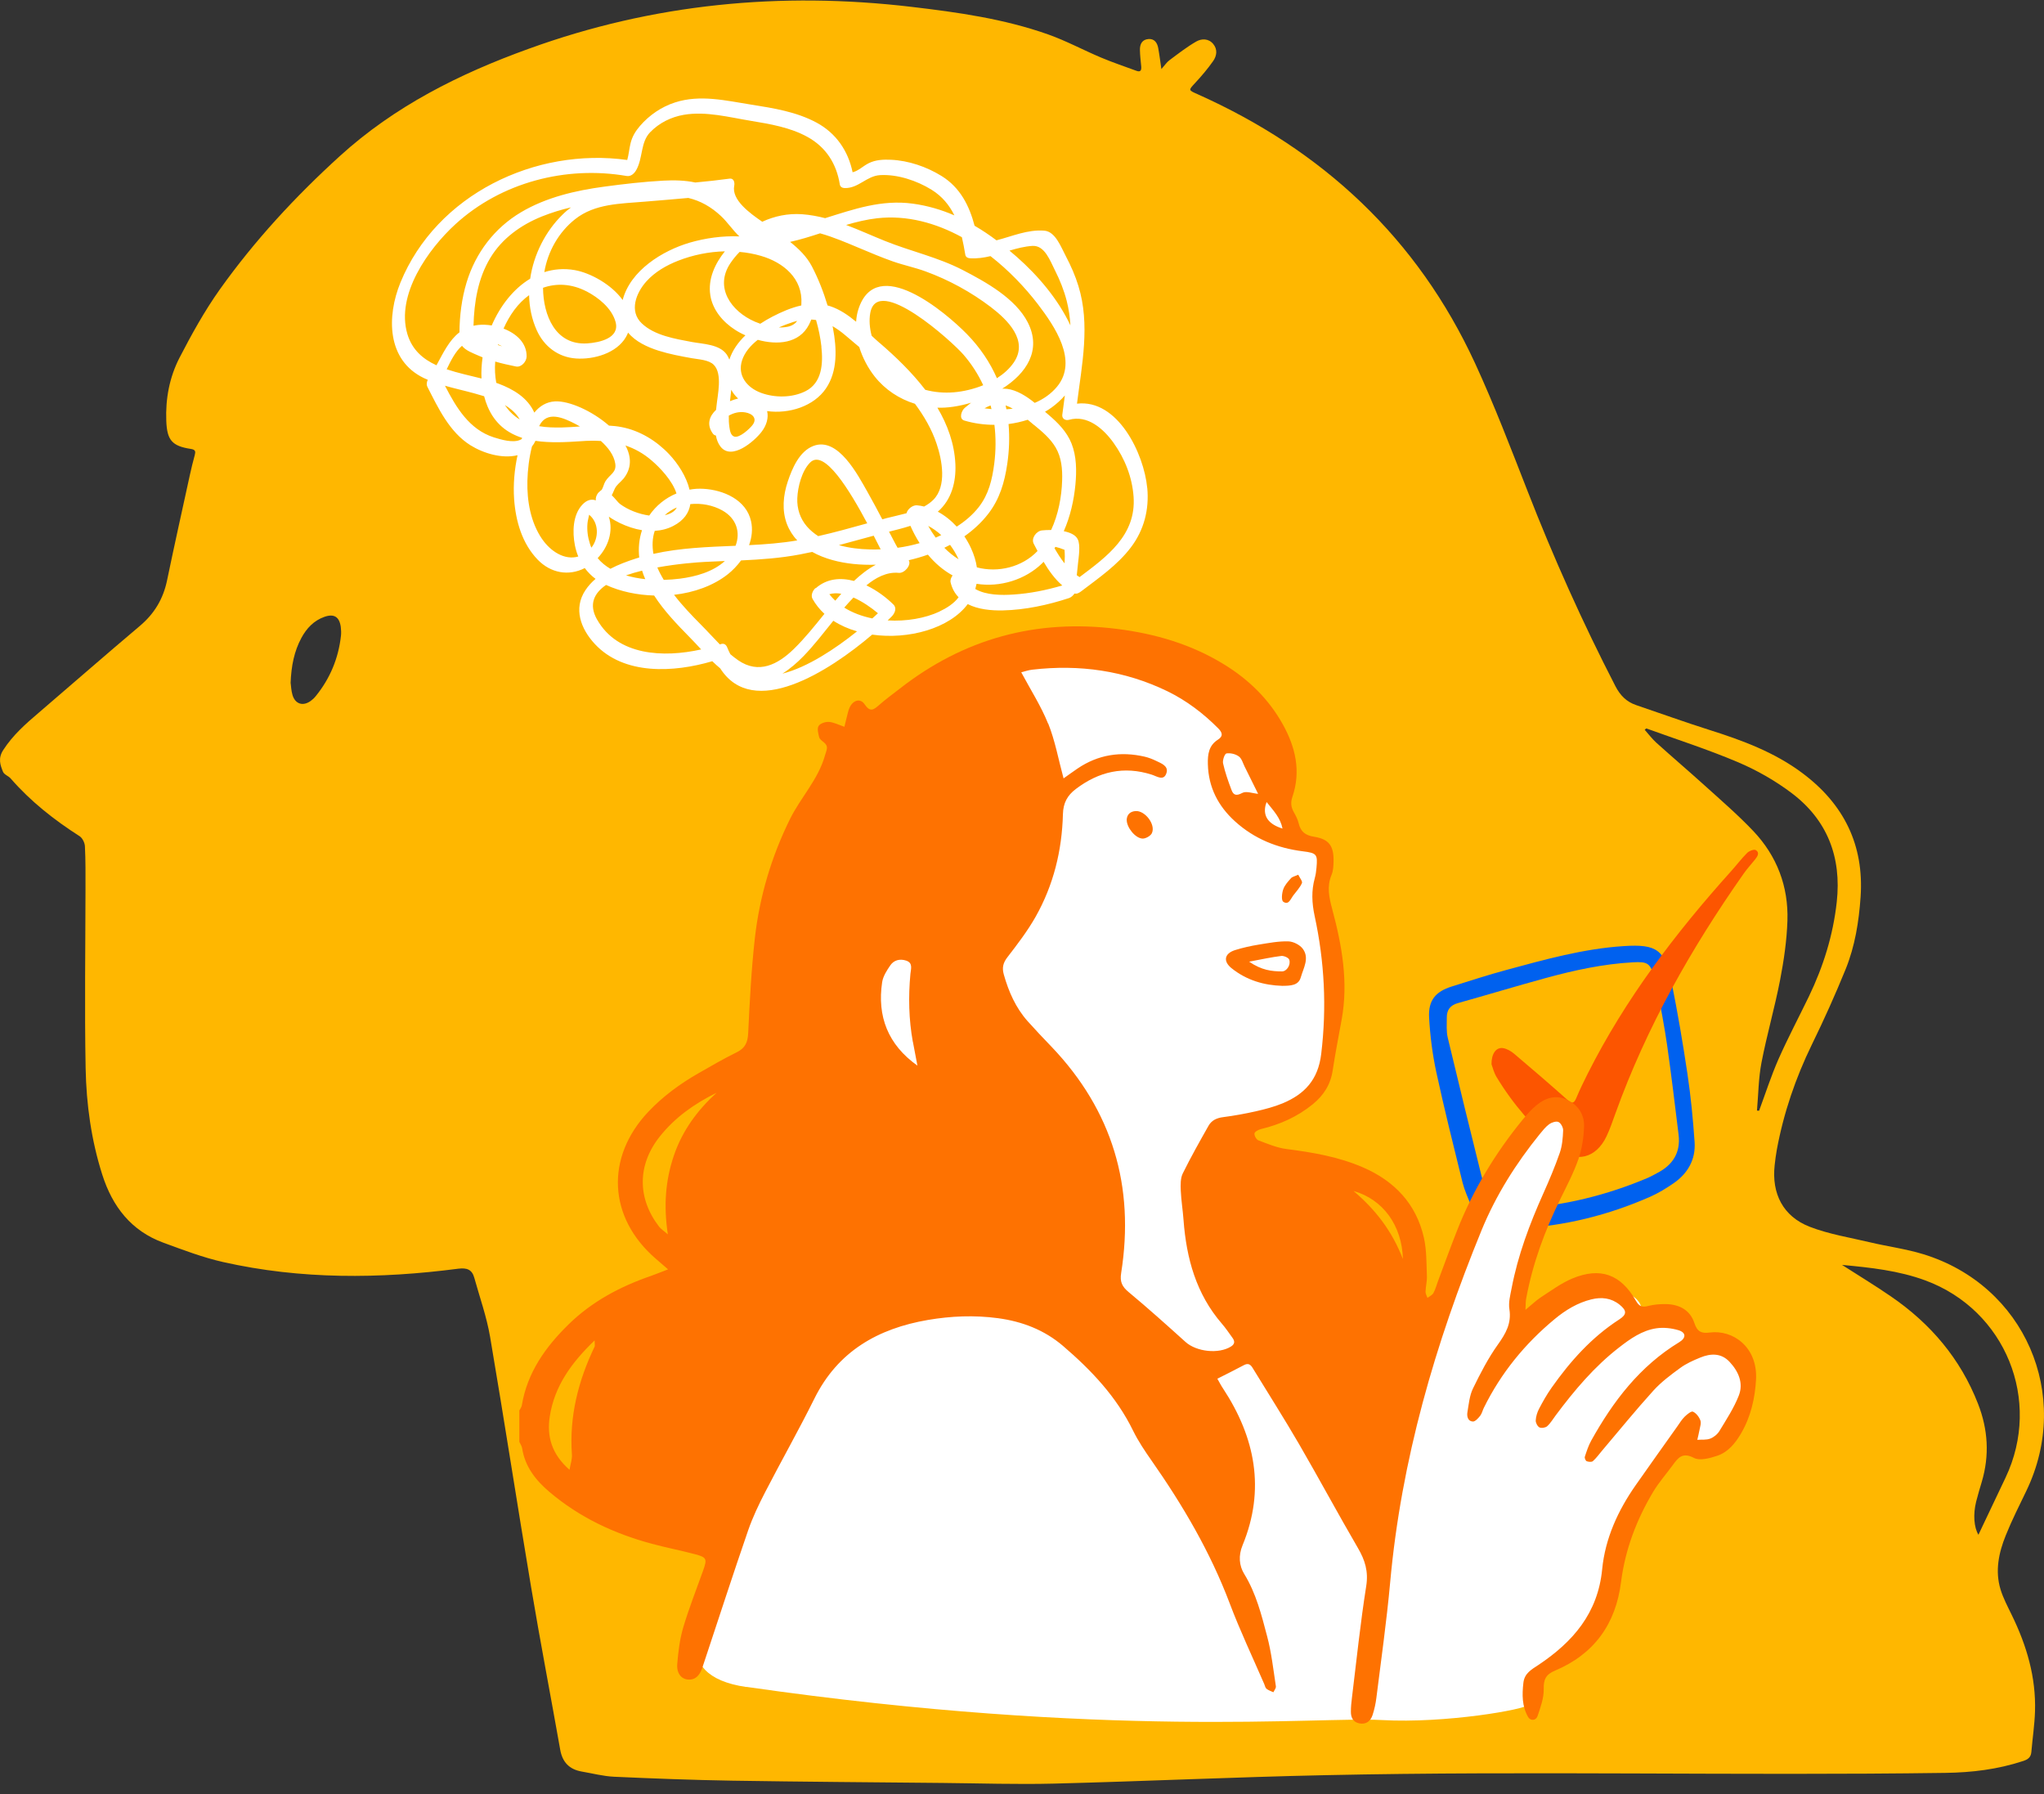 <svg xmlns="http://www.w3.org/2000/svg" fill="none" viewBox="0 0 188 165" height="165" width="188">
<rect x="0" y="0" width="188" height="165" fill="#333333" stroke="none"/>
<g clip-path="url(#clip0_199_623)">
<path fill="#FFB700" d="M106.81 6.364C107.131 6.002 107.315 5.719 107.565 5.535C108.365 4.937 109.16 4.319 110.026 3.819C110.518 3.537 111.149 3.524 111.582 4.036C112.008 4.543 111.916 5.134 111.582 5.614C111.089 6.318 110.531 6.975 109.947 7.606C109.304 8.303 109.278 8.277 110.138 8.658C121.651 13.806 130.361 21.892 135.678 33.423C137.444 37.256 138.954 41.207 140.49 45.138C142.879 51.272 145.564 57.261 148.583 63.112C149.023 63.96 149.601 64.545 150.493 64.848C152.745 65.61 154.976 66.419 157.241 67.135C160.26 68.089 163.208 69.18 165.768 71.093C169.581 73.933 171.465 77.707 171.13 82.506C170.973 84.767 170.612 87.016 169.759 89.126C168.807 91.467 167.77 93.774 166.66 96.042C165.151 99.139 164.048 102.36 163.424 105.746C163.339 106.213 163.28 106.686 163.227 107.159C162.939 109.769 163.995 111.866 166.444 112.82C168.223 113.51 170.152 113.812 172.03 114.259C173.645 114.641 175.312 114.858 176.894 115.344C186.215 118.197 190.606 128.289 186.392 137.078C185.735 138.446 185.046 139.8 184.482 141.207C183.838 142.798 183.484 144.474 184.003 146.177C184.252 146.992 184.665 147.762 185.04 148.537C186.405 151.331 187.271 154.25 187.173 157.386C187.134 158.629 186.943 159.871 186.838 161.114C186.799 161.6 186.543 161.804 186.083 161.955C183.747 162.724 181.377 163.014 178.909 163.047C159.899 163.316 140.883 162.849 121.874 163.257C113.557 163.434 105.247 163.822 96.931 164.033C93.55 164.118 90.163 164.006 86.776 163.973C80.298 163.908 73.826 163.868 67.347 163.763C63.724 163.704 60.107 163.566 56.483 163.402C55.486 163.355 54.495 163.093 53.497 162.922C52.368 162.724 51.731 162.067 51.528 160.923C50.648 155.946 49.69 150.983 48.856 146C47.563 138.314 46.381 130.609 45.075 122.931C44.76 121.097 44.123 119.315 43.624 117.514C43.414 116.751 42.942 116.58 42.148 116.679C34.907 117.619 27.68 117.678 20.526 116.067C18.655 115.647 16.837 114.95 15.025 114.286C12.065 113.201 10.338 110.959 9.406 108.027C8.395 104.852 7.942 101.571 7.877 98.271C7.772 92.768 7.857 87.266 7.864 81.763C7.864 80.455 7.877 79.147 7.811 77.838C7.798 77.516 7.588 77.076 7.325 76.905C4.982 75.406 2.823 73.71 0.985 71.599C0.781 71.363 0.381 71.238 0.276 70.981C0.02 70.344 -0.197 69.746 0.295 68.983C1.188 67.596 2.376 66.557 3.597 65.518C6.689 62.869 9.754 60.187 12.866 57.563C14.198 56.439 15.012 55.078 15.366 53.376C16.036 50.141 16.758 46.92 17.46 43.699C17.592 43.087 17.742 42.482 17.907 41.877C17.998 41.536 17.998 41.352 17.552 41.286C15.813 41.023 15.36 40.471 15.294 38.702C15.215 36.664 15.589 34.692 16.509 32.904C17.624 30.747 18.812 28.598 20.217 26.619C23.42 22.122 27.155 18.085 31.238 14.371C36.292 9.769 42.266 6.778 48.639 4.483C60.067 0.335 71.817 -0.789 83.842 0.631C88.096 1.131 92.336 1.729 96.393 3.162C98.066 3.754 99.642 4.608 101.283 5.299C102.346 5.746 103.442 6.114 104.532 6.515C104.932 6.666 104.991 6.423 104.965 6.107C104.919 5.601 104.854 5.101 104.847 4.595C104.834 4.063 105.044 3.635 105.635 3.589C106.173 3.55 106.436 3.925 106.527 4.411C106.639 5.009 106.711 5.614 106.823 6.364H106.81ZM151.412 66.998C151.366 67.037 151.32 67.076 151.274 67.116C151.622 67.51 151.944 67.938 152.331 68.293C153.788 69.607 155.278 70.876 156.736 72.191C158.278 73.585 159.86 74.946 161.284 76.451C163.437 78.732 164.501 81.526 164.402 84.662C164.343 86.49 164.074 88.331 163.726 90.132C163.234 92.67 162.512 95.161 162.02 97.699C161.737 99.152 161.731 100.657 161.6 102.137C161.665 102.137 161.731 102.143 161.796 102.15C162.381 100.572 162.899 98.955 163.575 97.416C164.442 95.457 165.446 93.564 166.378 91.638C167.704 88.883 168.603 86.01 168.938 82.953C169.391 78.824 168.072 75.406 164.77 72.921C163.267 71.79 161.58 70.83 159.847 70.094C157.09 68.924 154.235 68.01 151.419 66.991L151.412 66.998ZM169.424 116.33C170.92 117.29 172.45 118.217 173.914 119.223C177.563 121.721 180.32 124.956 181.935 129.111C182.854 131.464 182.998 133.85 182.276 136.283C182.099 136.881 181.915 137.479 181.764 138.084C181.462 139.281 181.561 140.471 181.968 141.148C182.788 139.412 183.628 137.644 184.469 135.882C187.829 128.788 184.462 120.492 177.104 117.763C174.636 116.85 172.036 116.574 169.43 116.33H169.424ZM26.735 62.829C26.768 63.053 26.781 63.513 26.906 63.927C27.162 64.762 27.877 64.973 28.58 64.46C28.744 64.341 28.901 64.197 29.033 64.032C30.359 62.402 31.133 60.542 31.363 58.451C31.389 58.188 31.376 57.912 31.343 57.649C31.212 56.722 30.72 56.42 29.84 56.729C28.869 57.07 28.199 57.78 27.72 58.668C27.063 59.891 26.788 61.225 26.729 62.823L26.735 62.829Z"></path>
<path fill="#0061EF" d="M138.343 112.964C136.866 112.931 135.849 112.221 135.298 110.854C135.015 110.157 134.7 109.46 134.516 108.737C133.683 105.364 132.843 101.998 132.107 98.606C131.753 96.956 131.536 95.26 131.444 93.577C131.359 91.993 132.042 91.19 133.532 90.724C135.199 90.204 136.86 89.659 138.547 89.205C142.104 88.239 145.656 87.246 149.358 87.009C152.384 86.812 153.139 87.344 153.742 90.329C154.307 93.123 154.786 95.944 155.206 98.764C155.515 100.835 155.718 102.932 155.863 105.023C155.974 106.62 155.252 107.902 153.946 108.809C153.263 109.283 152.541 109.723 151.786 110.058C147.94 111.755 143.91 112.754 139.709 112.977C139.249 112.977 138.796 112.984 138.337 112.977L138.343 112.964ZM151.609 108.303C151.878 108.185 152.134 108.034 152.397 107.895C153.847 107.159 154.589 106.015 154.392 104.365C154.058 101.611 153.723 98.862 153.335 96.115C153.093 94.412 152.751 92.716 152.449 91.019C152.384 90.651 152.285 90.283 152.174 89.922C151.78 88.581 151.576 88.423 150.172 88.502C147.448 88.653 144.789 89.231 142.17 89.948C139.472 90.684 136.794 91.499 134.103 92.249C133.387 92.446 133.066 92.88 133.072 93.583C133.072 94.201 133.02 94.846 133.158 95.431C134.169 99.671 135.212 103.905 136.262 108.139C136.413 108.737 136.683 109.302 136.873 109.894C137.162 110.788 137.772 111.189 138.704 111.15C139.026 111.137 139.348 111.15 139.669 111.15C143.818 110.9 147.789 109.927 151.609 108.303Z"></path>
<path fill="#FC5500" d="M137.181 97.87C137.28 98.12 137.391 98.632 137.654 99.06C139.157 101.545 141.048 103.721 143.26 105.588C144.947 107.008 146.798 106.521 147.756 104.516C148.078 103.839 148.32 103.123 148.576 102.413C151.432 94.471 155.554 87.206 160.392 80.323C160.7 79.883 161.074 79.488 161.403 79.068C161.626 78.791 161.895 78.436 161.488 78.18C161.33 78.081 160.877 78.259 160.694 78.443C160.162 78.975 159.709 79.58 159.204 80.139C154.09 85.826 149.489 91.881 146.03 98.744C145.669 99.467 145.314 100.19 144.999 100.94C144.796 101.42 144.645 101.578 144.172 101.157C142.564 99.724 140.929 98.317 139.288 96.93C138.993 96.68 138.612 96.45 138.245 96.391C137.621 96.299 137.175 96.877 137.181 97.883V97.87Z"></path>
<path fill="white" d="M68.653 155.138C101.946 159.93 121.205 157.859 127.086 158.188C132.961 158.517 140.358 157.208 140.575 156.775C140.792 156.341 140.358 155.032 141.008 154.592C141.658 154.158 146.122 151.758 147.861 146.637C149.601 141.516 151.123 136.283 152.325 134.975C153.519 133.666 154.826 132.47 154.826 132.47C154.826 132.47 157.655 134.429 159.289 131.162C160.923 127.894 162.23 125.928 160.267 124.844C158.311 123.752 156.132 123.535 156.132 123.535C156.132 123.535 156.46 121.898 154.064 121.353C151.668 120.807 150.907 121.241 150.907 121.241C150.907 121.241 151.885 119.058 148.078 118.519C144.271 117.974 139.702 121.898 139.702 121.898C139.702 121.898 139.702 114.161 141.881 110.676C144.061 107.192 145.905 103.813 144.166 102.938C142.426 102.064 140.03 102.827 138.619 105.338C137.208 107.843 130.893 123.752 130.893 123.752C130.893 123.752 128.497 121.898 128.064 121.793C127.631 121.682 113.814 109.151 113.702 107.192C113.59 105.233 113.702 103.925 113.702 103.925C113.702 103.925 120.666 102.288 121.533 99.02C122.406 95.753 122.727 89.974 122.294 86.595C121.861 83.216 121.316 80.816 121.316 80.816C121.316 80.816 122.294 78.528 121.644 78.095C120.995 77.661 119.144 76.681 119.144 76.681C119.144 76.681 114.903 65.235 114.68 64.913C114.463 64.585 105.648 59.897 100.751 59.575C95.854 59.246 88.345 62.954 87.479 63.283C86.606 63.612 75.946 75.162 74.528 88.127C73.117 101.098 68.22 132.483 68.22 132.483C68.22 132.483 68.003 142.397 66.264 145.342C64.524 148.287 61.111 154.066 68.66 155.151L68.653 155.138Z"></path>
<path fill="#FE7201" d="M47.799 129.676C47.865 129.531 47.976 129.393 47.996 129.242C48.495 126.231 50.169 123.884 52.282 121.813C54.435 119.703 57.041 118.316 59.87 117.343C60.356 117.172 60.829 116.974 61.446 116.738C60.973 116.33 60.658 116.054 60.336 115.778C55.939 112.004 55.65 106.456 59.634 102.242C60.98 100.822 62.542 99.678 64.229 98.711C65.397 98.041 66.559 97.364 67.767 96.772C68.555 96.384 68.778 95.845 68.817 94.99C68.955 92.085 69.106 89.172 69.428 86.286C69.861 82.46 70.944 78.805 72.657 75.333C73.642 73.335 75.257 71.698 75.88 69.469C76.024 68.95 76.248 68.647 75.769 68.266C75.604 68.135 75.388 67.977 75.342 67.793C75.257 67.451 75.138 66.997 75.296 66.761C75.447 66.524 75.933 66.366 76.248 66.392C76.707 66.432 77.153 66.669 77.665 66.84C77.744 66.524 77.803 66.268 77.869 66.011C77.954 65.702 78.007 65.374 78.138 65.084C78.447 64.394 79.123 64.184 79.516 64.762C80.035 65.531 80.35 65.281 80.856 64.841C81.46 64.308 82.116 63.829 82.753 63.336C88.654 58.727 95.323 56.906 102.747 57.84C106.258 58.28 109.593 59.253 112.625 61.127C114.864 62.507 116.702 64.302 117.988 66.616C119.157 68.713 119.675 70.929 118.868 73.295C118.697 73.802 118.737 74.222 118.993 74.676C119.176 75.005 119.36 75.347 119.445 75.708C119.629 76.497 120.062 76.826 120.883 76.957C122.242 77.174 122.681 77.805 122.655 79.199C122.649 79.626 122.629 80.087 122.465 80.474C122.025 81.546 122.248 82.539 122.531 83.604C123.43 86.95 124.04 90.342 123.39 93.827C123.108 95.365 122.813 96.897 122.576 98.442C122.38 99.743 121.749 100.736 120.739 101.558C119.327 102.708 117.726 103.418 115.973 103.839C115.743 103.892 115.402 104.082 115.382 104.24C115.356 104.444 115.56 104.812 115.75 104.878C116.597 105.193 117.45 105.562 118.336 105.673C120.752 105.982 123.128 106.39 125.373 107.363C128.261 108.619 130.256 110.709 130.965 113.825C131.221 114.963 131.195 116.172 131.241 117.356C131.261 117.836 131.129 118.322 131.116 118.802C131.116 118.986 131.228 119.177 131.293 119.361C131.484 119.216 131.733 119.111 131.838 118.92C132.022 118.598 132.114 118.217 132.245 117.868C132.829 116.304 133.401 114.733 134.011 113.181C135.481 109.44 137.536 106.035 140.083 102.932C140.457 102.478 140.857 102.025 141.31 101.65C142.15 100.96 143.102 100.651 144.159 101.157C145.183 101.65 145.734 102.524 145.695 103.616C145.662 104.621 145.505 105.66 145.176 106.607C144.737 107.869 144.1 109.072 143.509 110.282C142.078 113.201 140.962 116.218 140.372 119.427C140.319 119.696 140.332 119.979 140.306 120.465C140.897 119.979 141.284 119.598 141.724 119.308C142.669 118.697 143.594 118.007 144.618 117.579C147.192 116.508 149.075 117.191 150.46 119.617C150.769 120.163 151.051 120.248 151.603 120.104C152.115 119.972 152.666 119.926 153.198 119.933C154.438 119.946 155.449 120.472 155.843 121.675C156.105 122.49 156.512 122.648 157.254 122.549C159.381 122.267 161.672 123.877 161.514 126.869C161.422 128.584 161.035 130.281 160.149 131.806C159.624 132.706 158.967 133.535 157.963 133.877C157.28 134.107 156.348 134.363 155.803 134.08C154.76 133.535 154.359 134.048 153.861 134.731C153.263 135.553 152.581 136.322 152.055 137.197C150.519 139.767 149.476 142.515 149.095 145.513C148.609 149.359 146.62 152.127 143.03 153.639C142.19 153.994 141.967 154.434 141.986 155.335C142.006 156.157 141.691 157.011 141.422 157.813C141.271 158.26 140.765 158.28 140.549 157.905C139.984 156.919 139.991 155.854 140.116 154.763C140.214 153.882 140.864 153.54 141.501 153.119C144.671 151.002 146.968 148.366 147.362 144.317C147.638 141.49 148.813 138.919 150.447 136.585C151.714 134.777 152.994 132.983 154.274 131.181C154.491 130.872 154.688 130.544 154.957 130.281C155.173 130.07 155.561 129.755 155.712 129.827C156.007 129.958 156.276 130.307 156.394 130.629C156.493 130.885 156.361 131.227 156.309 131.53C156.256 131.826 156.178 132.121 156.112 132.417C156.512 132.384 156.946 132.443 157.3 132.305C157.628 132.181 157.97 131.904 158.153 131.595C158.79 130.544 159.479 129.492 159.926 128.354C160.379 127.204 159.899 126.119 159.079 125.245C158.311 124.423 157.346 124.456 156.388 124.85C155.744 125.113 155.088 125.403 154.537 125.81C153.67 126.441 152.791 127.099 152.075 127.888C150.447 129.682 148.924 131.563 147.356 133.41C147.08 133.739 146.824 134.094 146.509 134.376C146.397 134.475 146.108 134.449 145.938 134.383C145.839 134.343 145.728 134.087 145.767 133.975C145.931 133.469 146.102 132.943 146.358 132.483C148.373 128.861 150.835 125.633 154.451 123.437C155.101 123.042 155.088 122.549 154.373 122.332C153.729 122.142 153.001 122.063 152.338 122.161C151.031 122.359 149.955 123.115 148.924 123.917C146.647 125.679 144.809 127.861 143.096 130.156C142.84 130.498 142.616 130.885 142.301 131.168C142.144 131.306 141.77 131.365 141.592 131.273C141.409 131.175 141.238 130.846 141.251 130.629C141.271 130.267 141.389 129.88 141.56 129.557C141.907 128.893 142.282 128.229 142.715 127.618C144.435 125.179 146.404 122.977 148.931 121.346C149.633 120.893 149.646 120.538 148.97 119.992C148.202 119.367 147.31 119.269 146.371 119.499C145.091 119.814 143.988 120.485 142.984 121.32C140.253 123.581 138.054 126.277 136.479 129.472C136.361 129.715 136.302 129.998 136.144 130.202C135.96 130.432 135.685 130.747 135.462 130.734C135.002 130.708 134.904 130.248 134.969 129.873C135.094 129.137 135.16 128.348 135.481 127.69C136.164 126.29 136.886 124.89 137.785 123.634C138.501 122.628 139.032 121.701 138.829 120.4C138.731 119.788 138.908 119.118 139.032 118.48C139.61 115.443 140.687 112.576 141.947 109.763C142.498 108.533 143.023 107.291 143.463 106.022C143.686 105.378 143.745 104.654 143.772 103.964C143.785 103.701 143.568 103.293 143.345 103.188C143.135 103.09 142.721 103.221 142.492 103.386C142.15 103.635 141.881 103.99 141.606 104.319C139.426 107.014 137.588 109.927 136.269 113.142C132.002 123.562 128.878 134.278 127.86 145.552C127.539 149.096 127.033 152.62 126.594 156.15C126.528 156.683 126.41 157.215 126.246 157.721C126.062 158.293 125.642 158.622 125.012 158.49C124.441 158.372 124.244 157.938 124.25 157.406C124.25 156.978 124.296 156.545 124.349 156.117C124.769 152.692 125.123 149.26 125.662 145.855C125.872 144.514 125.55 143.482 124.9 142.371C123.056 139.208 121.323 135.98 119.485 132.812C118.106 130.438 116.629 128.124 115.199 125.784C115.002 125.462 114.778 125.35 114.411 125.547C113.63 125.968 112.822 126.362 111.969 126.796C112.166 127.145 112.31 127.427 112.488 127.69C115.454 132.2 116.4 136.98 114.286 142.114C113.892 143.067 113.971 143.988 114.437 144.75C115.533 146.532 116.026 148.511 116.544 150.477C116.945 151.982 117.115 153.54 117.351 155.085C117.378 155.249 117.207 155.447 117.122 155.631C116.912 155.532 116.675 155.46 116.492 155.315C116.38 155.23 116.347 155.032 116.282 154.881C115.212 152.409 114.056 149.977 113.105 147.459C111.319 142.732 108.792 138.433 105.91 134.317C105.293 133.436 104.69 132.536 104.217 131.576C102.694 128.453 100.37 126.007 97.778 123.785C96.058 122.313 94.03 121.53 91.778 121.228C89.612 120.939 87.472 121.031 85.345 121.392C80.757 122.181 77.062 124.265 74.902 128.63C73.465 131.523 71.869 134.337 70.386 137.21C69.795 138.354 69.231 139.53 68.811 140.747C67.439 144.718 66.146 148.715 64.82 152.705C64.734 152.962 64.656 153.218 64.564 153.474C64.334 154.073 63.973 154.52 63.264 154.461C62.654 154.408 62.22 153.875 62.292 153.021C62.384 151.903 62.522 150.759 62.837 149.688C63.356 147.932 64.032 146.23 64.649 144.501C65.062 143.35 65.023 143.225 63.874 142.923C62.575 142.581 61.249 142.325 59.956 141.976C56.483 141.043 53.293 139.55 50.523 137.197C49.256 136.118 48.285 134.876 48.022 133.18C47.989 132.976 47.852 132.792 47.766 132.601V129.689L47.799 129.676ZM96.412 66.544C97.042 68.115 97.344 69.818 97.823 71.586C98.263 71.277 98.683 70.968 99.11 70.679C101.001 69.397 103.075 69.081 105.28 69.588C105.641 69.673 106.002 69.811 106.337 69.975C106.81 70.206 107.492 70.442 107.289 71.087C107.046 71.869 106.403 71.389 105.937 71.244C103.364 70.422 101.066 70.955 98.946 72.566C98.165 73.157 97.791 73.848 97.764 74.88C97.679 78.213 96.898 81.401 95.251 84.314C94.515 85.615 93.59 86.825 92.671 88.015C92.264 88.541 92.146 88.988 92.329 89.632C92.776 91.21 93.419 92.676 94.515 93.912C95.231 94.714 95.972 95.496 96.721 96.272C102.313 102.136 104.381 109.099 103.121 117.073C102.989 117.888 103.206 118.329 103.816 118.835C105.595 120.314 107.315 121.859 109.035 123.411C110.046 124.324 112.094 124.548 113.229 123.831C113.597 123.595 113.577 123.332 113.354 123.029C113.039 122.595 112.737 122.142 112.383 121.734C110.019 118.999 109.12 115.725 108.858 112.208C108.792 111.294 108.641 110.394 108.602 109.48C108.582 108.96 108.569 108.362 108.785 107.922C109.521 106.429 110.341 104.976 111.162 103.524C111.444 103.031 111.916 102.814 112.494 102.741C113.505 102.61 114.516 102.426 115.514 102.202C116.347 102.012 117.187 101.795 117.982 101.466C119.99 100.624 121.237 99.303 121.52 96.93C122.038 92.643 121.822 88.429 120.916 84.242C120.66 83.045 120.607 81.921 120.929 80.757C121.014 80.448 121.06 80.126 121.086 79.804C121.198 78.575 121.119 78.45 119.833 78.292C117.47 77.996 115.356 77.141 113.584 75.531C112.041 74.13 111.149 72.408 111.096 70.284C111.07 69.377 111.175 68.562 112.022 68.023C112.54 67.694 112.415 67.352 112.048 66.984C110.669 65.597 109.127 64.427 107.374 63.572C103.442 61.666 99.281 61.087 94.955 61.587C94.594 61.626 94.246 61.751 93.931 61.83C94.791 63.441 95.756 64.94 96.406 66.563L96.412 66.544ZM60.684 104.523C58.61 107.133 58.604 110.21 60.632 112.826C60.783 113.017 60.999 113.155 61.426 113.516C61.026 110.86 61.209 108.54 61.984 106.265C62.765 103.977 64.137 102.11 65.909 100.499C63.861 101.505 62.076 102.774 60.684 104.523ZM83.96 95.819C83.586 93.748 83.54 91.664 83.737 89.567C83.783 89.1 83.987 88.554 83.343 88.344C82.785 88.16 82.234 88.285 81.899 88.764C81.571 89.238 81.223 89.777 81.138 90.323C80.665 93.478 81.676 96.082 84.38 98.001C84.243 97.272 84.098 96.548 83.967 95.819H83.96ZM50.569 130.248C50.28 132.089 50.733 133.725 52.381 135.172C52.486 134.574 52.63 134.179 52.604 133.798C52.348 130.274 53.182 126.993 54.691 123.844C54.731 123.766 54.691 123.654 54.691 123.272C52.545 125.337 51.002 127.48 50.569 130.248ZM114.49 70.534C114.319 70.199 114.22 69.765 113.945 69.568C113.643 69.344 113.17 69.233 112.803 69.292C112.645 69.318 112.428 69.916 112.494 70.206C112.678 71.034 112.967 71.849 113.269 72.651C113.446 73.124 113.702 73.223 114.253 72.927C114.621 72.724 115.225 72.967 115.717 73.006C115.304 72.165 114.903 71.356 114.496 70.541L114.49 70.534ZM129.035 115.791C128.95 112.695 127.198 110.295 124.493 109.532C126.475 111.209 128.025 113.175 129.035 115.791ZM116.387 74.117C116.181 75.117 116.706 75.811 117.962 76.201C117.765 75.209 117.155 74.584 116.498 73.762C116.413 74.025 116.393 74.071 116.387 74.117Z"></path>
<path fill="#FE7201" d="M113.262 89.034C112.474 88.39 112.625 87.686 113.597 87.377C114.312 87.154 115.048 86.99 115.789 86.871C116.682 86.727 117.594 86.549 118.494 86.575C118.96 86.588 119.564 86.897 119.833 87.266C120.456 88.12 119.885 89.034 119.642 89.882C119.432 90.638 118.704 90.658 117.936 90.665C116.275 90.618 114.641 90.152 113.256 89.028L113.262 89.034ZM117.916 89.337C118.349 89.337 118.743 88.732 118.579 88.258C118.513 88.074 118.087 87.89 117.85 87.916C116.977 88.022 116.111 88.212 114.89 88.442C116.039 89.231 116.971 89.337 117.916 89.337Z"></path>
<path fill="#FE7201" d="M103.633 75.419C103.633 76.096 104.42 77.102 105.096 77.122C105.385 77.128 105.838 76.872 105.95 76.615C106.311 75.82 105.306 74.525 104.44 74.591C103.961 74.63 103.652 74.893 103.626 75.412L103.633 75.419Z"></path>
<path fill="#FE7201" d="M119.413 80.442C119.111 80.586 118.868 80.626 118.743 80.764C118.467 81.073 118.159 81.408 118.028 81.789C117.903 82.144 117.837 82.795 118.028 82.927C118.52 83.275 118.697 82.69 118.933 82.374C119.216 81.993 119.564 81.638 119.747 81.217C119.82 81.053 119.544 80.731 119.406 80.442H119.413Z"></path>
<path fill="white" d="M105.517 44.869C105.221 41.719 102.806 36.684 99.058 37.124C99.51 33.528 100.285 29.853 99.189 26.303C98.9 25.356 98.5 24.449 98.04 23.575C97.6 22.753 97.082 21.294 96.058 21.215C94.522 21.09 93.111 21.727 91.653 22.102C91.004 21.616 90.334 21.162 89.638 20.761C89.159 18.933 88.325 17.257 86.612 16.192C85.234 15.337 83.567 14.765 81.945 14.693C81.263 14.66 80.54 14.693 79.917 15.002C79.379 15.265 78.978 15.705 78.42 15.844C78.013 13.878 76.904 12.247 75.099 11.274C73.254 10.282 71.147 9.946 69.106 9.624C66.776 9.256 64.406 8.671 62.089 9.42C60.842 9.821 59.726 10.584 58.866 11.577C58.459 12.05 58.151 12.55 58 13.161C57.868 13.694 57.836 14.207 57.691 14.713C49.256 13.536 40.152 17.875 36.831 25.987C35.564 29.084 35.557 33.127 38.99 34.771C39.108 34.823 39.227 34.876 39.345 34.928C39.246 35.139 39.207 35.375 39.319 35.592C40.316 37.545 41.34 39.734 43.263 40.944C44.452 41.687 46.178 42.213 47.602 41.864C47.313 43.192 47.195 44.56 47.287 45.907C47.432 47.926 48.022 49.99 49.46 51.476C50.654 52.705 52.302 53.007 53.785 52.245C54.068 52.62 54.396 52.955 54.777 53.237C54.422 53.54 54.107 53.882 53.845 54.276C52.716 55.972 53.418 57.833 54.705 59.22C57.389 62.113 61.964 61.856 65.515 60.811C65.752 61.041 65.995 61.265 66.244 61.468C69.27 66.208 76.234 61.764 80.219 58.365C83.56 58.839 87.328 57.807 89.008 55.558C89.96 56.045 91.168 56.163 92.251 56.137C94.292 56.091 96.373 55.644 98.316 55.006C98.513 54.94 98.703 54.776 98.828 54.585C99.051 54.638 99.241 54.533 99.445 54.381C101.053 53.159 102.773 51.975 104.007 50.351C105.221 48.761 105.707 46.867 105.523 44.882L105.517 44.869ZM95.119 39.09C95.854 39.695 96.603 40.319 97.095 41.154C97.633 42.068 97.725 43.139 97.692 44.178C97.646 45.703 97.338 47.321 96.681 48.741C96.353 48.741 96.051 48.754 95.835 48.78C95.323 48.839 94.817 49.503 95.08 50.01C95.191 50.227 95.309 50.45 95.428 50.674C94.023 52.153 91.811 52.698 89.848 52.179C89.769 51.62 89.592 51.022 89.303 50.397C89.133 50.029 88.929 49.668 88.7 49.326C89.52 48.747 90.268 48.064 90.885 47.268C91.949 45.901 92.395 44.356 92.644 42.666C92.828 41.417 92.868 40.188 92.763 38.998C93.367 38.919 93.957 38.787 94.528 38.603C94.732 38.774 94.935 38.952 95.132 39.11L95.119 39.09ZM97.909 50.555C97.948 50.976 97.942 51.39 97.915 51.811C97.567 51.377 97.272 50.904 96.99 50.417C97.016 50.371 97.049 50.332 97.075 50.292C97.358 50.358 97.633 50.45 97.902 50.562L97.909 50.555ZM80.225 56.873C79.293 56.682 78.407 56.354 77.652 55.88C77.928 55.565 78.204 55.256 78.499 54.953C79.339 55.322 80.153 55.894 80.751 56.4C80.586 56.551 80.416 56.709 80.232 56.873H80.225ZM76.274 54.651C76.615 54.546 76.989 54.539 77.377 54.605C77.186 54.815 77.002 55.032 76.825 55.243C76.628 55.059 76.445 54.861 76.28 54.651H76.274ZM75.007 54.079C74.751 54.303 74.554 54.75 74.731 55.072C75.02 55.591 75.394 56.051 75.828 56.452C74.928 57.563 74.042 58.681 73.018 59.68C71.541 61.12 69.782 62.021 67.898 60.725C67.649 60.555 67.412 60.364 67.176 60.167C67.071 59.969 66.973 59.759 66.881 59.529C66.776 59.266 66.572 59.141 66.29 59.24C66.264 59.246 66.237 59.26 66.211 59.266C65.621 58.668 65.056 58.037 64.485 57.465C63.618 56.59 62.752 55.69 61.997 54.704C63.842 54.493 65.607 53.869 66.953 52.804C67.393 52.455 67.806 52.021 68.161 51.541C69.972 51.456 71.778 51.331 73.576 50.989C73.95 50.917 74.331 50.838 74.705 50.759C75.854 51.403 77.219 51.732 78.479 51.864C79.169 51.936 79.864 51.956 80.56 51.936C79.832 52.317 79.156 52.85 78.545 53.428C77.311 53.099 76.051 53.198 75.027 54.099L75.007 54.079ZM54.396 50.371C54.343 50.253 54.297 50.135 54.258 50.003C54.061 49.398 53.976 48.754 54.035 48.123C54.055 47.893 54.12 47.689 54.16 47.459C54.166 47.413 54.173 47.373 54.186 47.34C55.092 48.064 55.098 49.484 54.396 50.365V50.371ZM91.443 42.673C91.253 44.119 90.938 45.454 90.032 46.624C89.468 47.347 88.765 47.939 87.997 48.432C87.492 47.88 86.901 47.406 86.258 47.058C87.518 45.96 87.945 44.33 87.873 42.686C87.787 40.812 87.157 39.077 86.218 37.492C87.124 37.532 88.214 37.367 89.317 37.039C89.12 37.197 88.923 37.348 88.739 37.505C88.444 37.749 88.155 38.518 88.693 38.676C89.573 38.939 90.518 39.07 91.463 39.07C91.607 40.24 91.601 41.45 91.443 42.679V42.673ZM80.928 31.562C80.678 31.345 80.422 31.115 80.173 30.879C79.989 30.182 79.924 29.472 80.042 28.795C80.678 25.152 87.597 31.431 88.621 32.621C89.376 33.495 89.973 34.435 90.432 35.428C89.54 35.79 88.594 36.007 87.728 36.079C86.835 36.151 85.949 36.079 85.103 35.849C83.875 34.245 82.385 32.812 80.928 31.556V31.562ZM91.194 37.624C90.977 37.604 90.761 37.578 90.551 37.551C90.734 37.446 90.918 37.361 91.109 37.288C91.141 37.4 91.168 37.512 91.194 37.624ZM88.936 30.727C86.96 28.709 80.619 23.338 78.959 28.42C78.834 28.795 78.768 29.189 78.742 29.59C78.013 28.985 77.239 28.453 76.366 28.163C76.28 28.137 76.202 28.117 76.116 28.091C75.742 26.842 75.256 25.606 74.666 24.482C74.2 23.594 73.471 22.884 72.67 22.247C73.602 22.043 74.521 21.754 75.427 21.458C76.681 21.806 77.902 22.339 79.083 22.832C80.088 23.253 81.092 23.68 82.122 24.041C83.114 24.39 84.151 24.6 85.135 24.962C87.269 25.738 89.33 26.868 91.135 28.242C92.677 29.419 94.62 31.319 93.248 33.331C92.855 33.909 92.31 34.389 91.693 34.784C91.056 33.324 90.137 31.957 88.936 30.727ZM75.545 31.878C75.716 33.41 75.624 35.211 74.082 35.98C72.854 36.592 71.259 36.598 69.986 36.125C68.712 35.651 67.8 34.541 68.253 33.14C68.489 32.41 69.027 31.779 69.697 31.253C71.482 31.746 73.504 31.608 74.403 29.866C74.482 29.708 74.554 29.551 74.62 29.386C74.771 29.393 74.915 29.413 75.059 29.432C75.289 30.234 75.46 31.056 75.552 31.878H75.545ZM71.049 29.117C70.675 29.314 70.294 29.531 69.927 29.774C69.756 29.715 69.592 29.649 69.434 29.584C67.255 28.643 65.68 26.434 67.183 24.199C67.432 23.831 67.714 23.483 68.029 23.167C68.692 23.226 69.349 23.345 69.979 23.529C72.053 24.127 73.858 25.619 73.707 27.953C73.707 27.999 73.707 28.045 73.701 28.091C72.769 28.295 71.863 28.696 71.049 29.117ZM73.32 29.511C73.143 29.768 72.874 29.952 72.473 30.044C72.198 30.103 71.915 30.123 71.633 30.116C72.093 29.912 72.546 29.748 72.946 29.616C73.071 29.577 73.195 29.544 73.32 29.511ZM65.332 27.151C65.542 28.499 66.487 29.61 67.603 30.326C67.885 30.511 68.213 30.688 68.561 30.839C67.898 31.47 67.367 32.213 67.084 33.074C67.019 32.91 66.94 32.752 66.848 32.614C66.192 31.654 64.649 31.641 63.632 31.451C62.102 31.161 60.205 30.859 59.03 29.741C57.842 28.617 58.505 26.934 59.45 25.882C60.231 25.008 61.301 24.396 62.378 23.976C63.724 23.45 65.2 23.147 66.671 23.114C65.758 24.252 65.102 25.659 65.332 27.145V27.151ZM67.242 35.993C67.242 35.947 67.255 35.895 67.255 35.842C67.412 36.138 67.623 36.414 67.892 36.651C67.642 36.71 67.393 36.789 67.143 36.894C67.176 36.592 67.216 36.289 67.242 35.993ZM67.038 38.222C67.491 37.966 68.003 37.834 68.548 37.926C69.218 38.038 69.69 38.492 69.198 39.11C68.948 39.425 68.043 40.286 67.55 40.155C67.202 40.063 67.137 39.596 67.091 39.3C67.038 38.945 67.025 38.59 67.032 38.229L67.038 38.222ZM66.297 19.854C66.914 20.426 67.386 21.162 68.003 21.741C66.454 21.675 64.879 21.898 63.448 22.312C60.934 23.049 57.973 24.876 57.271 27.592C56.247 26.165 54.311 25.1 52.873 24.843C51.875 24.666 50.93 24.752 50.064 25.028C50.379 23.134 51.39 21.346 52.899 20.156C54.724 18.716 57.074 18.736 59.293 18.546C60.632 18.434 61.971 18.328 63.31 18.204C64.419 18.467 65.391 19.012 66.297 19.854ZM53.937 26.79C55.039 27.361 56.267 28.341 56.615 29.597C57.035 31.102 55.131 31.51 53.996 31.582C51.075 31.76 49.965 28.985 49.946 26.467C51.186 26.027 52.571 26.093 53.93 26.79H53.937ZM51.731 19.748C50.169 21.274 49.086 23.41 48.764 25.632C47.221 26.559 46.001 28.137 45.226 29.932C44.793 29.86 44.366 29.846 43.986 29.886C43.834 29.906 43.69 29.925 43.552 29.958C43.605 27.789 43.966 25.586 45.101 23.713C46.184 21.918 47.93 20.675 49.847 19.906C50.714 19.558 51.613 19.282 52.519 19.071C52.25 19.275 51.987 19.492 51.731 19.748ZM45.81 31.668C45.941 31.72 46.066 31.786 46.184 31.852C46.053 31.812 45.922 31.773 45.791 31.727C45.791 31.707 45.804 31.687 45.804 31.668H45.81ZM42.495 31.806C42.837 32.246 43.48 32.47 44.025 32.713C44.143 32.765 44.268 32.818 44.386 32.864C44.294 33.522 44.255 34.172 44.287 34.81C43.244 34.547 42.121 34.31 41.084 33.962C41.471 33.16 41.885 32.325 42.489 31.806H42.495ZM45.548 33.252C46.178 33.436 46.815 33.574 47.458 33.706C47.95 33.804 48.423 33.258 48.436 32.798C48.462 31.536 47.484 30.668 46.316 30.221C46.585 29.603 46.92 29.025 47.307 28.499C47.707 27.96 48.167 27.506 48.666 27.145C48.685 28.249 48.908 29.347 49.368 30.372C50.038 31.858 51.337 32.858 52.985 32.969C54.613 33.081 56.72 32.489 57.58 30.984C57.652 30.852 57.717 30.721 57.77 30.589C58.439 31.411 59.536 31.924 60.579 32.253C61.577 32.568 62.608 32.759 63.632 32.943C64.242 33.055 65.187 33.081 65.653 33.554C66.474 34.389 65.995 36.329 65.896 37.38C65.89 37.479 65.876 37.584 65.863 37.69C65.24 38.275 64.971 39.044 65.561 39.872C65.64 39.984 65.739 40.036 65.844 40.05C65.916 40.438 66.047 40.792 66.277 41.082C67.307 42.383 69.382 40.576 70.031 39.734C70.524 39.11 70.701 38.4 70.557 37.808C72.585 38.084 74.85 37.367 75.965 35.73C77.061 34.126 76.963 32.016 76.615 30.188C76.602 30.123 76.589 30.057 76.576 29.998C76.963 30.221 77.35 30.497 77.731 30.82C78.164 31.181 78.597 31.549 79.031 31.917C79.339 32.923 79.851 33.87 80.455 34.633C81.42 35.849 82.713 36.69 84.157 37.137C84.997 38.268 85.706 39.491 86.146 40.812C86.652 42.311 87.105 44.711 85.838 45.973C85.595 46.216 85.306 46.413 84.997 46.584C84.787 46.532 84.571 46.492 84.354 46.473C83.98 46.433 83.481 46.788 83.376 47.202C82.746 47.373 82.116 47.505 81.558 47.649C81.42 47.682 81.282 47.722 81.151 47.761C80.705 46.913 80.258 46.072 79.786 45.237C78.919 43.725 77.094 40.142 74.817 41.01C73.517 41.503 72.861 43.08 72.454 44.29C72.034 45.546 71.902 46.946 72.381 48.202C72.605 48.78 72.926 49.273 73.327 49.701C71.863 49.95 70.379 50.062 68.896 50.135C69.152 49.431 69.244 48.675 69.08 47.939C68.647 45.966 66.546 45.059 64.701 44.954C64.268 44.928 63.842 44.954 63.422 45.033C63.139 43.836 62.352 42.627 61.551 41.779C60.376 40.536 58.833 39.59 57.146 39.274C56.772 39.202 56.392 39.162 56.011 39.142C54.468 37.795 52.355 36.848 51.042 36.914C50.228 36.96 49.611 37.374 49.145 37.946C48.528 36.572 47.215 35.796 45.85 35.283C45.784 35.257 45.712 35.231 45.646 35.211C45.528 34.573 45.495 33.916 45.548 33.258V33.252ZM74.219 48.419C73.589 47.689 73.294 46.775 73.333 45.815C73.373 44.783 73.753 43.291 74.515 42.535C75.808 41.24 78.151 45.105 79.766 48.129C78.269 48.544 76.773 48.964 75.256 49.306C74.876 49.056 74.521 48.767 74.219 48.419ZM80.363 49.273C80.613 49.753 80.829 50.181 81 50.522C80.659 50.535 80.324 50.542 79.983 50.529C79.077 50.509 78.099 50.398 77.16 50.135C78.23 49.852 79.293 49.556 80.357 49.267L80.363 49.273ZM47.655 38.34C47.701 38.406 47.753 38.485 47.806 38.577C47.668 38.492 47.53 38.406 47.399 38.301C47.011 38.005 46.696 37.644 46.434 37.249C46.907 37.538 47.333 37.887 47.655 38.34ZM49.604 39.162C50.3 37.742 51.816 38.413 52.939 38.998C53.07 39.063 53.208 39.142 53.346 39.221C52.794 39.261 52.243 39.3 51.692 39.313C50.996 39.327 50.28 39.313 49.591 39.195C49.591 39.182 49.604 39.169 49.604 39.162ZM57.31 44.066C58.131 43.087 58.078 41.996 57.527 40.97C58.367 41.253 59.175 41.693 59.936 42.351C60.684 42.988 61.846 44.198 62.22 45.381C61.216 45.795 60.336 46.499 59.713 47.413C58.761 47.281 57.75 46.893 57.015 46.341C56.838 46.21 56.523 45.776 56.267 45.546C56.378 45.349 56.444 45.145 56.549 44.934C56.733 44.566 57.035 44.382 57.304 44.066H57.31ZM62.247 46.67C62.063 47.064 61.61 47.281 61.144 47.38C61.472 47.078 61.846 46.841 62.247 46.67ZM60.218 48.82C60.803 48.787 61.387 48.649 61.931 48.366C62.91 47.86 63.376 47.15 63.494 46.361C64.505 46.256 65.568 46.459 66.428 46.939C67.754 47.676 68.121 48.977 67.655 50.194C65.115 50.299 62.575 50.384 60.1 50.937C59.975 50.227 59.995 49.497 60.218 48.833V48.82ZM64.905 51.673C65.496 51.64 66.08 51.62 66.671 51.594C65.568 52.6 63.973 53.034 62.535 53.218C62.076 53.277 61.577 53.316 61.052 53.33C60.927 53.119 60.803 52.902 60.691 52.685C60.606 52.521 60.533 52.357 60.461 52.186C62.339 51.844 64.13 51.712 64.898 51.673H64.905ZM59.299 53.145C59.319 53.185 59.332 53.224 59.352 53.264C58.748 53.198 58.151 53.086 57.58 52.915C58.046 52.751 58.544 52.606 59.056 52.481C59.129 52.705 59.207 52.928 59.299 53.145ZM82.562 50.384C82.306 49.95 82.076 49.464 81.919 49.181C81.866 49.089 81.82 48.991 81.768 48.898C82.418 48.734 83.087 48.57 83.737 48.359C83.98 48.912 84.262 49.444 84.584 49.95C83.921 50.141 83.245 50.286 82.562 50.378V50.384ZM85.372 48.366C85.805 48.59 86.205 48.879 86.573 49.214C86.402 49.293 86.231 49.372 86.061 49.444C85.811 49.102 85.582 48.741 85.372 48.366ZM87.387 50.115C87.695 50.529 87.958 50.976 88.168 51.436C87.689 51.14 87.255 50.785 86.855 50.378C87.032 50.292 87.21 50.2 87.387 50.108V50.115ZM92.566 37.637C92.546 37.519 92.52 37.4 92.493 37.282C92.717 37.361 92.94 37.459 93.15 37.584C92.953 37.611 92.763 37.63 92.566 37.637ZM92.599 35.763C92.461 35.744 92.323 35.744 92.185 35.744C94.391 34.35 95.841 32.213 94.528 29.643C93.399 27.44 90.662 25.928 88.555 24.837C86.251 23.647 83.783 23.121 81.4 22.161C80.219 21.688 79.031 21.142 77.823 20.689C78.762 20.413 79.707 20.182 80.685 20.071C83.409 19.768 86.067 20.498 88.47 21.813C88.594 22.339 88.693 22.878 88.785 23.424C88.824 23.654 89.021 23.739 89.225 23.752C89.874 23.792 90.492 23.7 91.102 23.555C92.776 24.857 94.259 26.408 95.474 27.993C96.996 29.998 99.195 33.18 97.22 35.566C96.668 36.23 95.959 36.717 95.172 37.052C94.397 36.427 93.537 35.882 92.612 35.757L92.599 35.763ZM94.962 22.615C96.097 22.549 96.59 23.995 97.042 24.883C97.495 25.777 97.863 26.704 98.112 27.67C98.303 28.413 98.408 29.169 98.454 29.925C97.325 27.526 95.493 25.363 93.524 23.627C93.301 23.43 93.071 23.239 92.848 23.049C93.537 22.845 94.233 22.661 94.962 22.615ZM37.467 30.714C36.404 27.099 39.371 22.924 41.892 20.616C46.106 16.764 52.059 15.226 57.639 16.185C58.032 16.251 58.341 15.955 58.518 15.64C59.148 14.529 58.899 13.089 59.798 12.162C60.632 11.301 61.715 10.762 62.896 10.558C64.931 10.209 67.071 10.788 69.086 11.117C70.839 11.406 72.683 11.721 74.252 12.583C75.972 13.529 76.937 15.048 77.245 16.968C77.278 17.191 77.482 17.29 77.685 17.296C78.965 17.329 79.694 16.185 80.941 16.106C82.549 16.014 84.328 16.613 85.68 17.448C86.665 18.059 87.321 18.874 87.781 19.808C86.579 19.288 85.312 18.914 83.967 18.73C81.079 18.335 78.525 19.242 75.893 20.064C75.204 19.887 74.502 19.755 73.779 19.703C72.473 19.61 71.233 19.873 70.11 20.393C68.948 19.597 67.275 18.381 67.531 17.086C67.59 16.803 67.504 16.376 67.111 16.429C66.06 16.573 65.003 16.685 63.947 16.784C62.995 16.58 61.997 16.56 61.019 16.613C59.207 16.711 57.376 16.922 55.578 17.165C52.932 17.52 50.241 18.144 47.924 19.518C45.475 20.971 43.743 23.253 42.916 25.974C42.469 27.447 42.272 29.018 42.259 30.563C41.307 31.293 40.756 32.476 40.145 33.594C38.905 33.028 37.901 32.174 37.467 30.714ZM47.891 40.431C47.215 40.773 46.086 40.431 45.416 40.221C43.158 39.497 41.957 37.473 40.927 35.474C41.813 35.73 42.719 35.928 43.605 36.171C43.907 36.256 44.215 36.342 44.53 36.44C44.616 36.776 44.721 37.098 44.852 37.4C45.528 38.985 46.67 39.833 48.022 40.267C48.009 40.3 48.003 40.332 47.989 40.372C47.957 40.392 47.93 40.418 47.891 40.431ZM49.873 49.595C48.803 48.044 48.462 46.072 48.508 44.211C48.534 43.199 48.666 42.101 48.928 41.062C49.059 40.904 49.164 40.733 49.25 40.543C50.602 40.746 52.066 40.668 53.431 40.576C54.061 40.53 54.672 40.516 55.269 40.556C55.932 41.154 56.464 41.851 56.588 42.627C56.726 43.455 56.09 43.62 55.696 44.244C55.538 44.494 55.492 44.809 55.341 45.053C55.367 45.013 55.039 45.296 54.993 45.362C54.836 45.579 54.777 45.802 54.803 46.019C54.416 45.874 53.983 45.96 53.549 46.427C52.676 47.373 52.643 48.931 52.873 50.128C52.945 50.496 53.05 50.851 53.188 51.18C51.941 51.548 50.648 50.713 49.873 49.589V49.595ZM54.974 51.324C55.925 50.319 56.437 48.879 55.998 47.518C56.378 47.774 56.766 47.985 57.028 48.11C57.665 48.412 58.354 48.649 59.05 48.761C58.781 49.569 58.702 50.424 58.794 51.272C58.695 51.305 58.597 51.331 58.492 51.364C57.717 51.614 56.904 51.91 56.142 52.31C55.696 52.048 55.295 51.725 54.967 51.324H54.974ZM54.915 56.978C54.133 55.591 54.632 54.559 55.742 53.796C57.061 54.401 58.597 54.723 60.166 54.769C61.078 56.183 62.279 57.432 63.441 58.615C63.789 58.964 64.137 59.345 64.492 59.726C61.019 60.502 56.798 60.311 54.915 56.972V56.978ZM71.981 61.942C72.67 61.508 73.314 60.949 73.885 60.364C74.876 59.345 75.749 58.201 76.648 57.09C77.298 57.511 78.04 57.839 78.827 58.063C76.838 59.66 74.278 61.363 71.981 61.948V61.942ZM86.415 56.242C85.096 56.86 83.356 57.162 81.643 57.057C81.768 56.939 81.893 56.82 82.004 56.709C82.287 56.426 82.516 55.94 82.181 55.604C81.519 54.947 80.639 54.289 79.687 53.836C80.521 53.145 81.551 52.574 82.667 52.685C83.192 52.738 83.855 51.956 83.58 51.522C84.177 51.384 84.768 51.213 85.345 51.009C85.982 51.778 86.737 52.435 87.617 52.922C87.472 53.119 87.387 53.356 87.433 53.56C87.57 54.132 87.826 54.579 88.168 54.927C87.741 55.512 87.045 55.94 86.415 56.235V56.242ZM89.704 54.171C89.75 54.013 89.789 53.855 89.822 53.691C91.968 54.033 94.299 53.323 95.854 51.804C95.9 51.758 95.94 51.712 95.986 51.666C96.465 52.475 97.01 53.244 97.705 53.842C96.242 54.276 94.732 54.579 93.216 54.677C92.152 54.75 90.702 54.75 89.71 54.171H89.704ZM99.294 53.073C99.209 53.021 99.123 52.961 99.038 52.902C99.077 52.528 99.117 52.153 99.156 51.778C99.215 51.206 99.392 50.148 99.13 49.602C98.939 49.194 98.421 48.971 97.843 48.852C98.441 47.498 98.775 46.013 98.913 44.566C99.031 43.31 99.025 41.969 98.552 40.779C98.119 39.701 97.311 38.886 96.439 38.143C96.334 38.051 96.228 37.959 96.117 37.867C96.334 37.742 96.543 37.611 96.74 37.466C97.174 37.15 97.581 36.782 97.942 36.368C97.856 36.966 97.778 37.558 97.705 38.15C97.666 38.518 98.001 38.695 98.316 38.61C100.022 38.123 101.499 39.438 102.425 40.733C103.462 42.18 104.138 43.896 104.263 45.684C104.512 49.221 101.821 51.18 99.287 53.08L99.294 53.073Z"></path>
</g>
<defs>
<clipPath id="clip0_199_623">
<rect transform="translate(0 0.046)" fill="white" height="164" width="188"></rect>
</clipPath>
</defs>
</svg>
